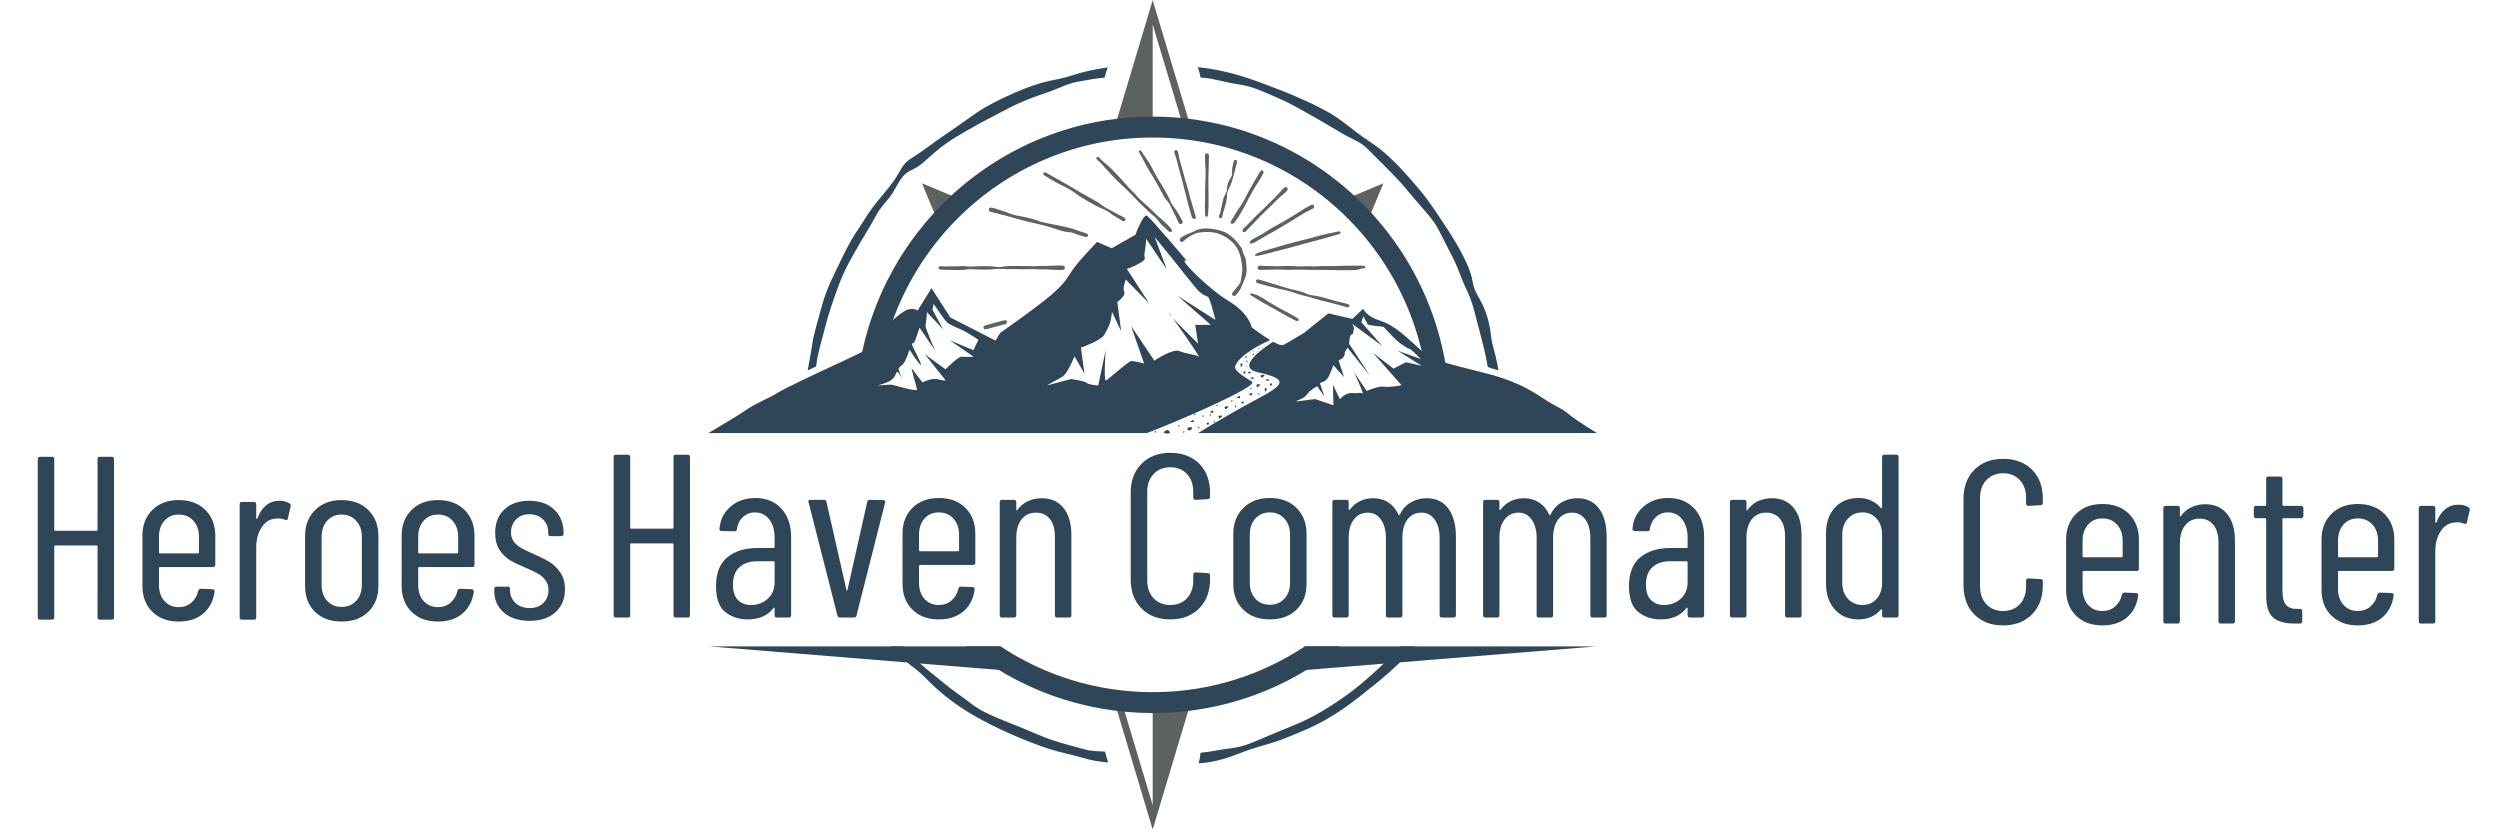 <svg xmlns="http://www.w3.org/2000/svg" xmlns:xlink="http://www.w3.org/1999/xlink" width="900" zoomAndPan="magnify" viewBox="0 0 675 225" height="300" preserveAspectRatio="xMidYMid meet" version="1.0"><defs><g/><clipPath id="54683ca315"><path d="M 191.27 174 L 271 174 L 271 181 L 191.27 181 Z M 191.27 174 " clip-rule="nonzero"/></clipPath><clipPath id="9492676122"><path d="M 191.27 58 L 431.27 58 L 431.27 118 L 191.27 118 Z M 191.27 58 " clip-rule="nonzero"/></clipPath><clipPath id="2bfb540716"><rect x="0" width="229" y="0" height="76"/></clipPath><clipPath id="31d2a5e480"><rect x="0" width="142" y="0" height="76"/></clipPath><clipPath id="350119b6cf"><rect x="0" width="134" y="0" height="76"/></clipPath></defs><path fill="#5b625f" d="M 319.078 32.828 L 311.23 6.602 L 311.23 32.828 Z M 311.23 34.309 L 321.484 34.309 L 311.23 0.043 L 300.973 34.309 Z M 311.23 34.309 " fill-opacity="1" fill-rule="evenodd"/><path fill="#5b625f" d="M 303.379 191.184 L 311.23 217.41 L 311.23 191.184 Z M 311.23 189.703 L 300.973 189.703 L 311.23 223.969 L 321.484 189.703 Z M 311.23 189.703 " fill-opacity="1" fill-rule="evenodd"/><path fill="#5b625f" d="M 365.969 57.066 L 369.074 60.184 L 373.52 49.488 L 362.867 53.949 Z M 365.969 57.066 " fill-opacity="1" fill-rule="evenodd"/><path fill="#5b625f" d="M 256.488 57.066 L 259.594 53.949 L 248.938 49.488 L 253.383 60.184 Z M 256.488 57.066 " fill-opacity="1" fill-rule="evenodd"/><path fill="#2f4659" d="M 220.152 99.047 C 219.449 99.363 218.789 99.695 218.07 99.984 C 218.523 97.562 218.953 95.344 219.312 92.895 C 219.75 89.93 220.727 87.039 221.484 84.125 C 222.48 80.305 223.438 77.699 225.168 74.156 C 226.68 71.059 228.219 67.691 229.918 64.715 C 231.102 62.676 232.527 60.723 233.781 58.691 C 236.059 54.992 238.859 52.254 241.355 48.789 C 242.887 46.66 243.512 44.449 245.676 42.988 C 246.953 42.129 248.082 41.473 249.348 40.531 C 253.613 37.359 258.004 34.504 262.301 31.398 C 263.484 30.543 264.613 29.781 265.879 29.047 C 270.418 26.461 278.121 22.91 283.172 21.879 C 285.41 21.422 287.035 21.129 289.234 20.426 C 292.297 19.445 294.492 18.945 297.645 18.426 C 298.129 18.348 298.613 18.273 299.098 18.199 C 298.754 19.145 298.484 19.977 298.234 20.953 C 295.922 21.148 293.395 21.648 291.094 22.051 C 288.043 22.59 285.609 24.016 282.688 24.98 C 278.293 26.438 274.855 27.816 270.773 30.031 C 268.582 31.223 266.402 32.258 264.203 33.496 C 259.82 35.957 256.352 37.766 252.457 41.078 C 251.297 42.066 250.164 43.156 249.027 44.109 C 247.68 45.234 246.824 45.492 245.438 46.266 C 242.895 47.684 242.039 50.887 240.27 53.168 C 238.758 55.117 237.789 55.918 236.531 58.211 C 235.668 59.777 234.945 61.074 234.004 62.598 C 233.449 63.492 232.914 64.395 232.387 65.305 C 230.145 69.191 228.277 72.262 226.652 76.516 C 225.004 80.848 223.641 84.844 222.523 89.344 C 221.805 92.23 220.754 95.457 220.43 98.387 C 220.379 98.852 220.488 98.812 220.152 99.047 M 244.484 174.848 C 246.73 177.48 247.91 178.863 250.629 181.027 C 253.367 183.203 255.867 185.379 258.734 187.402 C 260.203 188.441 261.512 189.461 262.945 190.523 C 266.191 192.879 272.125 194.973 275.965 196.539 C 278.754 197.676 281.137 198.82 284.031 199.801 C 286.871 200.762 289.922 201.516 292.828 202.324 C 294.898 202.898 296.293 202.789 298.355 202.938 C 298.617 203.953 298.875 204.879 299.203 205.879 C 296.418 205.582 295.031 205.402 292.352 204.617 C 289.305 203.727 286.402 203.215 283.336 202.219 C 276.621 200.043 269.031 196.688 262.91 193.172 C 258.652 190.727 254.074 187.324 250.645 183.805 C 248.836 181.934 247.871 181.094 245.797 179.559 C 243.742 178.031 242.152 176.441 240.465 174.523 C 240.988 174.523 244.004 174.512 244.27 174.656 Z M 370.969 181.609 C 373.383 179.426 375.797 177.105 378.016 174.727 C 378.328 174.391 378.34 174.523 378.785 174.523 C 379.855 174.523 380.926 174.523 381.996 174.523 C 378.82 178.129 375.969 180.949 372.234 183.973 C 365.418 189.496 360.113 193.852 351.891 197.293 C 348.707 198.625 346.223 199.754 342.855 200.746 C 340.324 201.488 338.273 202.012 335.773 202.984 C 331.652 204.598 328.105 205.855 323.629 206.09 C 323.879 205.234 324.051 204.371 324.098 203.48 C 324.117 203.078 325.133 203.141 325.555 203.09 C 327.379 202.859 329.098 202.445 330.965 202.223 C 335.477 201.684 336.637 201.121 340.742 199.395 C 343.211 198.355 345.551 197.336 348.055 196.352 C 353.121 194.363 356.922 192.23 361.422 189.188 C 364.578 187.051 366.922 185.227 369.777 182.68 C 370.176 182.324 370.574 181.969 370.969 181.609 Z M 390.488 66.102 C 388.531 62.34 388.062 60.773 385.152 57.438 C 383.422 55.453 381.793 53.617 380.137 51.555 C 378.273 49.242 375.727 46.715 373.625 44.57 C 372.297 43.211 370.961 41.992 369.641 40.59 C 367.395 38.219 365.492 37.816 362.77 36.25 C 359.629 34.438 356.617 32.578 353.434 30.812 C 350.465 29.164 348.102 27.766 344.949 26.422 C 341.156 24.809 338.484 23.375 334.328 22.762 C 330.863 22.273 327.98 21.215 324.457 20.961 C 323.973 20.926 324.168 20.895 323.992 20.121 C 323.832 19.426 323.656 18.805 323.426 18.125 C 329.645 18.777 335.383 20.371 341.195 22.621 C 343.812 23.625 346.238 24.488 348.836 25.605 C 352.242 27.066 355.719 28.609 358.934 30.465 C 361.641 32.023 364.031 34.008 366.496 35.895 C 368.898 37.73 371.254 39.043 373.605 41.051 C 377.172 44.094 380.359 47.766 383.379 51.348 C 386.207 54.707 388.98 59.109 391.426 62.832 C 393.402 65.871 396.66 71.539 397.387 75.004 C 398.117 78.473 398.051 78.066 399.707 81.125 C 401.383 84.227 402.215 87.25 402.582 90.738 C 402.832 93.129 403.777 95.527 404.219 97.988 C 404.34 98.652 404.453 99.316 404.578 99.98 C 404.184 99.867 401.73 99.281 401.664 98.922 C 401.355 97.234 401.117 95.875 400.707 94.191 C 399.859 90.703 398.887 87.152 397.969 83.676 C 397.258 80.988 396.672 79.691 395.535 77.266 C 394.402 74.848 393.715 72.461 392.488 69.996 C 391.84 68.688 391.168 67.395 390.488 66.102 Z M 390.488 66.102 " fill-opacity="1" fill-rule="nonzero"/><path fill="#2f4659" d="M 361.789 174.523 C 347.988 185.777 330.395 192.523 311.23 192.523 C 292.066 192.523 274.469 185.777 260.672 174.523 L 270.156 174.523 C 281.938 182.336 296.055 186.883 311.23 186.883 C 326.406 186.883 340.523 182.336 352.305 174.523 Z M 311.23 31.488 C 333.383 31.488 353.438 40.5 367.957 55.07 C 382.473 69.641 391.457 89.773 391.453 112.008 C 391.453 112.812 391.441 113.613 391.418 114.414 L 385.797 114.414 C 385.824 113.613 385.836 112.812 385.836 112.008 C 385.836 91.328 377.484 72.609 363.984 59.059 C 350.484 45.512 331.832 37.129 311.23 37.129 C 290.625 37.129 271.977 45.512 258.477 59.059 C 244.977 72.609 236.625 91.328 236.625 112.008 C 236.625 112.812 236.637 113.613 236.664 114.414 L 231.039 114.414 C 231.016 113.613 231.004 112.812 231.004 112.008 C 231.004 89.773 239.984 69.641 254.5 55.07 C 269.02 40.5 289.074 31.488 311.23 31.488 Z M 311.23 31.488 " fill-opacity="1" fill-rule="nonzero"/><path fill="#2f4659" d="M 388.645 112.008 L 388.645 114.414 L 390.121 114.414 L 390.121 112.008 L 416.254 112.008 L 408.266 114.414 L 414.797 114.414 L 422.785 112.008 L 388.645 101.711 Z M 388.645 112.008 " fill-opacity="1" fill-rule="evenodd"/><path fill="#2f4659" d="M 232.34 104.129 L 206.207 112.008 L 232.34 112.008 Z M 233.812 112.008 L 233.812 101.711 L 199.672 112.008 L 207.66 114.414 L 233.812 114.414 Z M 233.812 112.008 " fill-opacity="1" fill-rule="evenodd"/><path fill="#2f4659" d="M 352.305 174.523 L 430.957 174.523 L 352.305 180.914 Z M 352.305 174.523 " fill-opacity="1" fill-rule="evenodd"/><g clip-path="url(#54683ca315)"><path fill="#2f4659" d="M 270.156 174.523 L 191.5 174.523 L 270.156 180.914 Z M 270.156 174.523 " fill-opacity="1" fill-rule="evenodd"/></g><g clip-path="url(#9492676122)"><path fill="#2f4659" d="M 309.48 64.473 C 309.48 64.473 309.289 67.246 309.004 68.488 C 308.715 69.734 309.953 69.73 307.859 70.977 C 305.762 72.219 304.238 72.602 304.238 72.602 L 310.336 81.973 L 303.953 75.469 C 303.953 75.469 303.285 77.289 303.379 78.148 C 303.477 79.008 303.953 79.008 303.188 80.062 C 302.43 81.113 301.664 81.496 301.664 81.496 L 302.715 89.434 L 300.234 84.172 C 300.234 84.172 300.047 87.137 298.996 88.859 C 297.949 90.582 298.52 90.484 296.711 91.633 C 294.898 92.781 294.52 92.684 293.852 93.066 C 293.184 93.449 291.848 93.832 291.848 93.832 L 292.801 100.91 L 290.133 96.223 C 290.133 96.223 288.703 99.477 287.941 100.527 C 287.18 101.582 287.18 101.582 285.562 102.441 C 283.941 103.301 282.699 104.066 282.699 104.066 L 289.18 102.344 C 289.18 102.344 292.801 102.824 293.469 103.398 C 294.137 103.973 296.52 104.066 296.52 104.066 L 298.52 94.598 C 298.52 94.598 297.949 103.016 298.613 102.727 C 299.281 102.441 304.715 97.465 305.477 97.465 C 306.238 97.465 308.906 98.137 308.906 98.137 L 305.379 88 L 311.668 97.371 C 311.668 97.371 316.625 94.023 318.438 94.789 C 320.246 95.555 322.914 95.746 323.676 96.32 C 324.438 96.895 315.48 83.98 315.578 84.555 C 315.672 85.129 323.484 92.781 323.484 92.781 L 322.723 87.711 L 326.918 87.711 L 317.961 79.867 L 328.156 86.375 C 328.156 86.375 326.727 80.441 326.152 80.156 C 325.582 79.867 324.727 79.582 323.773 78.723 C 322.82 77.863 316.527 69.828 316.527 69.828 L 311.766 63.992 L 315.004 72.695 Z M 365.031 87.379 C 365.031 87.379 365.746 88.238 365.512 89.051 C 365.27 89.863 365.461 90.152 364.891 90.344 C 364.32 90.531 364.27 92.828 364.27 92.828 L 369.848 101.391 L 363.84 93.883 C 363.84 93.883 362.984 95.027 363.078 95.41 C 363.176 95.793 362.84 96.129 362.648 96.512 C 362.461 96.895 361.41 97.277 361.41 97.277 L 362.891 101.82 L 360.027 98.613 C 360.027 98.613 358.98 101.438 358.555 101.965 C 358.125 102.488 358.266 102.539 357.648 102.871 C 357.027 103.207 356.363 103.445 356.363 103.445 L 357.598 107.078 L 355.645 104.258 C 355.645 104.258 353.738 105.406 353.312 105.98 C 352.883 106.555 352.312 107.27 351.598 107.559 C 350.883 107.844 349.832 108.418 349.832 108.418 L 355.074 107.75 L 360.027 109.422 L 359.887 103.875 L 361.793 107.797 C 361.793 107.797 363.176 105.98 365.082 106.125 C 366.984 106.266 367.32 105.836 367.891 106.266 C 368.465 106.695 365.605 100.527 365.605 100.527 L 368.988 105.547 C 368.988 105.547 372.371 104.113 373.656 104.402 C 374.941 104.688 378.422 104.02 378.422 104.02 L 370.656 95.219 L 376.23 99.523 L 379.613 97.801 L 383.852 98.758 L 377.371 94.691 L 383.613 96.941 C 383.613 96.941 381.09 94.312 380.613 94.215 C 380.137 94.121 379.469 93.691 378.039 92.684 C 376.613 91.68 373.562 88.238 373.562 88.238 C 373.562 88.238 369.32 87.855 369.273 87.57 C 369.223 87.281 368.082 85.418 368.082 85.418 L 367.559 86.996 L 373.227 93.426 Z M 250.277 84.27 C 250.277 84.27 250.086 87.137 249.895 87.809 C 249.707 88.477 252.469 94.598 252.469 94.598 L 248.277 88.477 C 248.277 88.477 247.703 90.199 247.418 91.012 C 247.133 91.824 247.039 92.16 246.75 92.492 C 246.465 92.828 246.18 92.59 246.227 93.02 C 246.273 93.449 249.039 98.422 248.609 98.473 C 248.18 98.52 245.559 94.406 245.559 94.406 C 245.559 94.406 245.035 96.223 244.32 97.562 C 243.605 98.902 242.895 98.855 242.656 99.43 C 242.414 100 244.18 103.254 244.18 103.254 C 244.18 103.254 242.465 99.906 242.129 100.434 C 241.797 100.957 241.684 101.73 240.891 102.391 C 240.098 103.051 240.605 102.727 239.414 103.254 C 238.223 103.777 236.84 104.113 236.84 104.113 C 236.84 104.113 240.461 103.73 241.031 103.922 C 241.605 104.113 243.797 104.641 244.656 104.879 C 245.512 105.117 247.609 105.5 247.609 105.215 C 247.609 104.926 245.895 99.047 246.133 99.426 C 246.371 99.809 249.086 103.254 249.086 103.254 C 249.086 103.254 251.086 102.152 252.707 102.344 C 254.328 102.535 255.613 103.062 255.184 102.535 C 254.754 102.008 249.707 95.648 249.707 95.648 L 255.281 99.715 C 255.281 99.715 258.758 96.223 259.57 96.32 C 260.379 96.414 262.902 96.32 262.902 96.32 L 256.426 91.871 L 262.809 94.551 L 264.191 91.73 C 264.191 91.73 260.762 89.531 260 89.191 C 259.234 88.859 256.473 87.711 255.758 87.09 C 255.043 86.465 252.09 82.066 252.09 82.066 L 251.754 83.598 L 254.66 88.953 Z M 342.945 91.82 C 340.562 90.391 337.957 88.371 337.957 88.371 C 337.957 88.371 337.289 84.613 331.844 81.355 C 326.402 78.098 317.227 69.078 320.473 70.441 C 320.473 70.441 310.781 59 309.734 58.27 C 308.691 57.539 306.566 63.383 306.566 63.383 L 300.16 67.031 L 296.199 65.328 C 296.199 65.328 291.984 69.711 290.129 72.145 C 288.277 74.578 288.078 76.039 283.77 79.691 C 279.465 83.344 270.062 89.867 270.062 89.867 L 268.793 91.969 L 256.582 85.707 L 251.516 77.812 L 247.762 83.828 C 247.762 83.828 246.906 83.098 245.125 83.586 C 243.344 84.07 240.023 87.48 238.523 88.695 C 237.023 89.914 235.715 93.523 233.867 94.496 C 232.02 95.469 220.406 100.852 220.406 100.852 C 220.406 100.852 211.535 105.004 209.656 106.223 C 207.777 107.438 203.957 108.898 201.215 110.848 C 199.711 111.914 195.117 114.664 191.27 116.93 L 309.672 116.93 C 317.984 113.762 340.016 104.289 338.039 103.051 C 336.184 101.887 333.676 100.426 333.488 99.27 C 333.312 98.188 335.582 95.117 342.945 91.82 Z M 321.242 113.918 C 321.48 113.75 321.719 113.609 321.887 113.512 C 322.055 113.418 322.266 113.367 322.266 113.367 L 322.293 113.988 Z M 331.02 109.703 C 331.02 109.703 330.574 109.738 330.672 110.105 C 330.766 110.473 331.008 110.523 331.008 110.523 C 331.008 110.523 331.262 110.184 331.391 110.137 C 331.516 110.09 331.723 109.738 331.723 109.738 Z M 326.34 114.012 C 326.027 114.133 325.789 114.18 325.789 114.348 C 325.789 114.516 326.078 114.707 326.078 114.707 L 326.363 114.586 Z M 314.215 116.715 C 314.215 116.715 314.762 116.211 314.953 116.141 C 315.141 116.07 315.5 116.164 315.617 116.332 C 315.738 116.5 315.809 116.477 315.832 116.621 C 315.859 116.762 315.953 116.836 315.738 116.953 C 315.523 117.074 314.547 117.195 314.215 116.715 Z M 320.906 115.375 C 320.551 115.699 320.527 116.02 320.527 115.953 C 320.527 115.953 321.027 116.332 321.266 116.211 C 321.504 116.094 321.457 116.238 321.625 116 C 321.789 115.758 321.883 115.617 321.836 115.449 C 321.789 115.281 320.906 115.375 320.906 115.375 Z M 327.031 110.977 C 327.031 110.977 326.852 111.086 326.84 111.191 C 326.828 111.301 326.84 111.43 326.969 111.43 C 327.102 111.43 327.031 111.457 327.207 111.43 C 327.387 111.406 327.531 111.441 327.555 111.348 C 327.578 111.25 327.59 110.953 327.59 110.953 C 327.59 110.953 327.246 110.691 327.031 110.977 Z M 329.348 112.207 C 329.348 112.207 328.898 112.238 328.996 112.605 C 329.09 112.977 329.332 113.023 329.332 113.023 C 329.332 113.023 329.586 112.688 329.715 112.637 C 329.844 112.59 330.051 112.238 330.051 112.238 Z M 333.777 107.441 C 334.016 107.273 334.254 107.129 334.418 107.035 C 334.586 106.938 334.801 106.891 334.801 106.891 L 334.824 107.512 Z M 335.75 108.324 C 335.441 108.441 335.203 108.492 335.203 108.66 C 335.203 108.824 335.488 109.016 335.488 109.016 L 335.773 108.898 Z M 339.609 103.742 C 339.609 103.742 339.16 103.773 339.258 104.145 C 339.355 104.512 339.594 104.559 339.594 104.559 C 339.594 104.559 339.852 104.223 339.977 104.176 C 340.105 104.129 340.312 103.773 340.312 103.773 Z M 337.52 106.258 C 337.52 106.258 337.34 106.367 337.328 106.473 C 337.316 106.578 337.328 106.711 337.461 106.711 C 337.59 106.711 337.52 106.734 337.699 106.711 C 337.879 106.688 338.02 106.723 338.043 106.629 C 338.066 106.531 338.078 106.234 338.078 106.234 C 338.078 106.234 337.734 105.973 337.52 106.258 Z M 343.398 103.445 C 343.086 103.566 342.848 103.613 342.848 103.781 C 342.848 103.949 343.133 104.141 343.133 104.141 L 343.418 104.02 Z M 340.773 101.207 C 340.773 101.207 340.324 101.238 340.422 101.609 C 340.52 101.977 340.758 102.027 340.758 102.027 C 340.758 102.027 341.012 101.688 341.141 101.641 C 341.27 101.594 341.477 101.238 341.477 101.238 Z M 341.57 105.887 C 341.523 105.602 341.5 105.324 341.488 105.129 C 341.473 104.938 341.527 104.723 341.527 104.723 L 342.094 104.973 Z M 337.68 102.133 C 337.68 102.133 337.953 101.879 338.047 101.844 C 338.145 101.809 338.324 101.855 338.383 101.941 C 338.441 102.023 338.48 102.012 338.492 102.086 C 338.504 102.156 338.551 102.191 338.441 102.254 C 338.336 102.312 337.848 102.371 337.68 102.133 Z M 341.754 102.621 C 341.754 102.621 342.027 102.371 342.121 102.332 C 342.219 102.297 342.398 102.348 342.457 102.43 C 342.516 102.512 342.555 102.5 342.566 102.574 C 342.574 102.645 342.625 102.684 342.516 102.742 C 342.41 102.801 341.922 102.863 341.754 102.621 Z M 335.043 99.234 C 334.996 98.949 334.973 98.672 334.961 98.477 C 334.945 98.285 334.996 98.07 334.996 98.07 L 335.562 98.32 Z M 336.215 100.219 C 335.902 100.34 335.664 100.387 335.664 100.555 C 335.664 100.719 335.949 100.91 335.949 100.91 L 336.238 100.793 Z M 336.879 100.637 C 336.879 100.637 337.152 100.383 337.25 100.348 C 337.344 100.312 337.523 100.359 337.582 100.445 C 337.645 100.527 337.68 100.516 337.691 100.59 C 337.699 100.66 337.75 100.695 337.645 100.754 C 337.535 100.816 337.047 100.875 336.879 100.637 Z M 336.117 96.398 C 336.117 96.398 336.328 96.203 336.402 96.172 C 336.477 96.148 336.613 96.184 336.66 96.25 C 336.707 96.312 336.734 96.305 336.742 96.359 C 336.754 96.414 336.789 96.441 336.707 96.488 C 336.625 96.535 336.246 96.582 336.117 96.398 Z M 336.828 97.336 C 336.629 97.414 336.477 97.445 336.477 97.551 C 336.477 97.66 336.66 97.785 336.66 97.785 L 336.844 97.707 Z M 338.578 95.461 C 338.383 95.539 338.227 95.57 338.227 95.676 C 338.227 95.785 338.41 95.906 338.41 95.906 L 338.598 95.832 Z M 340.035 93.848 C 339.891 93.902 339.781 93.926 339.781 94 C 339.781 94.078 339.914 94.164 339.914 94.164 L 340.047 94.109 Z M 341.562 93.023 C 341.449 93.066 341.367 93.082 341.367 93.141 C 341.367 93.199 341.465 93.27 341.465 93.27 L 341.57 93.227 Z M 339.605 94.832 C 339.496 94.871 339.41 94.891 339.41 94.949 C 339.41 95.012 339.516 95.078 339.516 95.078 L 339.617 95.035 Z M 338.488 94.699 C 338.375 94.742 338.293 94.758 338.293 94.82 C 338.293 94.879 338.395 94.945 338.395 94.945 L 338.496 94.902 Z M 336.711 98.871 C 336.602 98.914 336.516 98.934 336.516 98.992 C 336.516 99.051 336.617 99.117 336.617 99.117 L 336.723 99.074 Z M 334.398 99.574 C 334.289 99.617 334.203 99.633 334.203 99.695 C 334.203 99.754 334.305 99.82 334.305 99.82 L 334.406 99.781 Z M 340.895 93.645 C 340.785 93.688 340.699 93.703 340.699 93.762 C 340.699 93.824 340.801 93.891 340.801 93.891 L 340.902 93.848 Z M 342.488 92.316 C 342.379 92.359 342.297 92.375 342.297 92.438 C 342.297 92.496 342.398 92.566 342.398 92.566 L 342.5 92.52 Z M 324.949 112.105 C 324.75 112.184 324.598 112.215 324.598 112.324 C 324.598 112.43 324.781 112.555 324.781 112.555 L 324.965 112.477 Z M 323.805 115.215 C 323.605 115.293 323.453 115.324 323.453 115.434 C 323.453 115.539 323.637 115.664 323.637 115.664 L 323.82 115.586 Z M 318.422 114.785 C 318.223 114.863 318.07 114.895 318.07 115 C 318.07 115.109 318.254 115.23 318.254 115.23 L 318.438 115.156 Z M 332.727 108.027 C 332.527 108.105 332.371 108.137 332.371 108.242 C 332.371 108.352 332.555 108.477 332.555 108.477 L 332.742 108.398 Z M 333.727 109.512 C 333.527 109.586 333.371 109.621 333.371 109.727 C 333.371 109.836 333.555 109.957 333.555 109.957 L 333.742 109.879 Z M 328.77 109.199 C 328.57 109.277 328.418 109.309 328.418 109.418 C 328.418 109.523 328.602 109.648 328.602 109.648 L 328.785 109.57 Z M 340.027 106.129 C 339.828 106.207 339.676 106.238 339.676 106.348 C 339.676 106.453 339.859 106.578 339.859 106.578 L 340.043 106.5 Z M 337.895 104.68 C 337.695 104.758 337.543 104.789 337.543 104.895 C 337.543 105.004 337.727 105.129 337.727 105.129 L 337.91 105.051 Z M 328.078 113.672 C 327.879 113.75 327.727 113.781 327.727 113.887 C 327.727 113.996 327.91 114.117 327.91 114.117 L 328.094 114.043 Z M 326.887 111.832 C 326.688 111.906 326.535 111.938 326.535 112.047 C 326.535 112.152 326.719 112.277 326.719 112.277 L 326.902 112.199 Z M 322.742 111.664 C 322.543 111.742 322.391 111.77 322.391 111.879 C 322.391 111.984 322.574 112.109 322.574 112.109 L 322.758 112.035 Z M 312.094 116.371 C 311.895 116.449 311.742 116.48 311.742 116.59 C 311.742 116.699 311.926 116.82 311.926 116.82 L 312.109 116.742 Z M 319.742 116.398 C 319.543 116.477 319.387 116.504 319.387 116.613 C 319.387 116.723 319.57 116.844 319.57 116.844 L 319.758 116.766 Z M 431.188 116.93 C 431.188 116.93 426.039 113.836 423.566 111.832 C 421.09 109.828 421.137 110.348 417.879 108.34 C 414.617 106.336 411.086 103.387 401.602 100.891 C 392.113 98.391 387.07 97.676 383.594 94.527 C 380.117 91.375 376.672 87.867 372.719 86.617 C 368.77 85.363 368.062 83.359 368.062 83.359 L 365.137 86.113 L 358.672 84.613 L 352.074 89.875 C 352.074 89.875 348.004 92.379 346.531 93.129 C 346.047 93.375 344.965 92.953 343.723 92.27 C 339.527 95.016 334.215 99.277 339.516 100.48 C 347.52 102.301 347.426 103.543 339.422 107.75 C 334.441 110.367 328.223 114.031 323.469 116.93 Z M 431.188 116.93 " fill-opacity="1" fill-rule="evenodd"/></g><path fill="#5b625f" d="M 325.66 58.527 C 325.293 58.391 325.375 57.934 325.363 57.594 C 325.32 56.512 325.273 55.699 325.352 54.609 C 325.438 53.43 325.344 52.273 325.383 51.078 C 325.426 49.945 325.488 48.871 325.504 47.73 C 325.512 46.719 325.551 45.992 325.453 44.973 C 325.398 44.379 325.371 43.848 325.367 43.254 C 325.367 43.004 325.32 41.961 325.363 41.812 C 325.523 41.242 326.457 41.215 326.422 42.102 C 326.387 43.246 326.383 44.375 326.336 45.527 C 326.281 46.848 326.258 48.277 326.262 49.598 C 326.27 50.758 326.316 51.883 326.305 53.051 C 326.289 54.227 326.348 55.266 326.266 56.465 C 326.23 57 326.191 57.539 326.156 58.074 C 326.141 58.355 325.953 58.566 325.66 58.527 M 321.758 58.52 C 321.203 56.602 320.664 54.691 320.211 52.742 C 319.934 51.582 319.602 50.508 319.352 49.324 C 319.129 48.25 318.742 47.203 318.469 46.121 C 318.207 45.066 317.914 44.016 317.641 42.961 C 317.496 42.406 317.359 42.047 317.156 41.516 C 317.023 41.16 316.922 40.656 317.426 40.543 C 318.117 40.383 318.156 41.457 318.23 41.914 C 318.402 42.992 318.781 44.098 319.074 45.156 C 319.309 46.016 319.539 46.852 319.766 47.715 C 320.062 48.852 320.449 49.926 320.738 51.09 C 321.082 52.488 321.492 53.863 321.887 55.25 C 322.176 56.281 322.492 57.301 322.797 58.328 C 323.176 59.605 321.984 59.141 321.789 58.629 Z M 308.66 43.121 C 308.32 42.41 307.969 41.875 307.59 41.203 C 307.297 40.695 307.816 40.238 308.27 40.973 C 309.016 42.164 309.824 43.176 310.539 44.422 C 311.262 45.691 311.871 46.977 312.629 48.242 C 313.348 49.449 314.098 50.57 314.746 51.824 C 315.141 52.59 315.543 53.148 315.875 53.969 C 316.324 55.09 316.391 55.148 317.129 56.129 C 317.875 57.121 318.543 58.301 319.137 59.402 C 319.332 59.766 319.465 60.273 318.965 60.465 C 318.324 60.715 318.039 59.777 317.848 59.32 C 317.531 58.566 317.254 58.031 316.867 57.312 C 316.477 56.586 316.16 55.777 315.773 55.086 C 315.348 54.336 314.664 53.789 314.199 52.938 C 313.742 52.094 313.367 51.297 312.867 50.453 C 312.648 50.082 312.426 49.707 312.211 49.328 C 311.637 48.316 311.105 47.379 310.477 46.395 C 309.801 45.332 309.207 44.258 308.66 43.121 Z M 315.512 62.441 C 314.574 61.594 313.363 60.504 312.625 59.5 C 311.855 58.453 311.734 58.531 310.805 57.734 C 310.594 57.555 310.414 57.375 310.219 57.176 C 309.18 56.121 308.078 55.254 307.062 54.148 C 306.172 53.18 305.203 52.184 304.262 51.266 C 303.234 50.258 302.121 49.277 301.117 48.262 C 300.234 47.367 299.387 46.398 298.52 45.48 C 297.816 44.742 297.27 44.027 296.496 43.355 C 296.254 43.145 295.836 42.863 296.082 42.492 C 296.312 42.145 296.695 42.43 296.883 42.652 C 297.547 43.434 297.832 43.617 298.609 44.25 C 299.5 44.977 300.48 45.992 301.285 46.824 C 302.301 47.879 303.23 48.84 304.168 49.977 C 304.703 50.617 305.055 51.004 305.672 51.57 C 306.293 52.137 306.633 52.555 307.172 53.172 C 308.027 54.152 309.137 54.961 310.082 55.879 C 311.516 57.262 312.863 58.59 314.379 59.895 C 314.773 60.234 315.129 60.559 315.488 60.941 C 315.754 61.227 316.008 61.52 316.262 61.82 C 316.758 62.43 316.117 62.996 315.512 62.441 Z M 281.781 46.672 C 282.141 46.344 282.527 46.672 282.863 46.859 C 284.77 47.918 286.629 49.023 288.539 50.078 C 289.652 50.691 290.66 51.34 291.742 51.988 C 292.73 52.582 293.816 53.133 294.828 53.703 C 295.844 54.273 296.535 54.633 297.461 55.375 C 298.262 56.012 299.293 56.453 300.191 56.98 C 301.266 57.613 302.324 58.086 303.395 58.68 C 303.48 58.727 303.602 58.789 303.676 58.848 C 304.098 59.281 303.711 60.098 302.945 59.57 C 302.348 59.16 302.023 58.945 301.375 58.609 C 300.547 58.172 300.262 57.941 299.539 57.375 C 298.785 56.785 297.867 56.488 297 56.082 C 296.531 55.863 296.078 55.652 295.621 55.402 C 294.332 54.695 293.023 53.926 291.77 53.152 L 291.68 53.098 C 290.645 52.453 289.789 51.68 288.715 51.105 C 287.949 50.695 287.363 50.32 286.551 49.961 C 285.496 49.492 284.773 49.055 283.801 48.465 C 283.52 48.297 283.246 48.129 282.969 47.957 C 282.742 47.816 281.887 47.359 281.773 47.203 C 281.645 47.02 281.656 46.848 281.781 46.672 Z M 292.98 63.938 C 292.121 63.738 290.941 63.395 290.141 63.043 C 288.914 62.504 288.641 62.809 287.543 62.551 C 286.125 62.215 284.746 61.73 283.355 61.293 C 282.523 61.031 281.59 60.832 280.734 60.594 C 279.691 60.305 278.555 60.109 277.488 59.848 C 275.879 59.457 274.34 59.004 272.75 58.547 C 271.023 58.051 269.254 57.684 267.523 57.195 C 267.203 57.105 266.926 56.988 266.965 56.57 C 267.004 56.117 267.434 55.98 267.832 56.066 C 268.867 56.301 269.949 56.754 271 57.059 C 272.25 57.422 273.359 57.984 274.621 58.227 C 275.492 58.395 276.297 58.504 277.172 58.715 C 278.293 58.988 279.348 59.246 280.422 59.672 C 281.109 59.941 281.91 60.043 282.641 60.234 C 283.648 60.496 284.676 60.633 285.707 60.852 C 286.82 61.09 288.027 61.344 289.129 61.625 C 289.965 61.844 290.832 62.234 291.691 62.496 C 292.156 62.637 293.148 62.91 293.551 63.141 L 293.586 63.16 L 293.648 63.211 C 294.023 63.602 293.594 64.066 293.086 63.961 Z M 259.16 72.902 C 258.027 72.875 256.953 72.918 255.812 72.859 C 255.242 72.828 254.723 72.809 254.152 72.809 C 253.059 72.797 253.266 71.766 254.004 71.879 C 255.16 72.059 256.207 71.848 257.375 71.906 C 258.223 71.949 258.742 71.895 259.57 71.84 C 260.484 71.781 261.34 72.023 262.305 71.969 C 263.027 71.93 263.652 71.887 264.387 71.883 C 265.816 71.867 267.254 71.809 268.672 72.016 C 269.918 72.199 270 72.098 271.23 71.945 C 272.508 71.789 274.105 71.812 275.41 71.816 C 276.398 71.816 277.32 71.836 278.309 71.867 C 279.398 71.906 280.434 71.773 281.543 71.801 C 282.414 71.824 283.043 71.797 283.914 71.746 C 284.391 71.715 286.641 71.645 286.996 71.727 C 287.672 71.879 287.742 72.754 286.973 72.867 C 286.617 72.918 285.438 72.875 285.008 72.867 C 283.875 72.852 282.867 72.707 281.719 72.738 C 280.914 72.758 280.309 72.73 279.512 72.68 C 278.391 72.609 277.297 72.738 276.152 72.699 C 274.684 72.648 273.262 72.648 271.797 72.664 C 270.805 72.676 270 72.52 268.988 72.625 C 267.996 72.727 267.215 72.797 266.203 72.793 C 264.953 72.789 263.723 72.773 262.473 72.695 C 261.434 72.629 260.945 72.82 259.973 72.895 C 259.691 72.914 259.441 72.91 259.16 72.902 Z M 271.902 86.914 C 271.895 87.52 271.289 87.551 270.832 87.668 C 269.5 88.016 268.176 88.391 266.84 88.738 C 266.445 88.844 265.66 89.141 265.539 88.504 C 265.426 87.902 266.234 87.793 266.66 87.676 C 267.199 87.527 271.168 86.434 271.379 86.441 C 271.672 86.453 271.848 86.633 271.902 86.914 Z M 329.367 58.887 C 328.891 58.574 329.266 58.02 329.406 57.617 C 329.688 56.812 329.766 55.852 329.977 54.996 C 330.25 53.867 330.297 53.477 330.855 52.414 C 331.305 51.555 331.18 51.676 331.312 50.652 C 331.508 49.18 331.766 48.961 332.445 47.754 C 332.77 47.172 332.656 46.699 332.656 46.047 L 332.656 45.953 C 332.656 45.328 332.926 44.336 333.082 43.684 C 333.148 43.402 333.238 43.125 333.621 43.172 C 334.082 43.227 334.031 43.719 333.941 44.047 C 333.625 45.156 333.387 46.207 333.105 47.316 C 332.766 48.625 332.418 49.707 331.812 50.922 C 331.133 52.281 331.406 51.828 331.273 53.348 C 331.191 54.273 330.82 55.68 330.52 56.566 C 330.289 57.242 330.145 57.633 330.039 58.348 C 329.961 58.766 329.832 59.016 329.367 58.887 Z M 341.008 46.922 C 340.637 47.648 340.371 48.152 339.926 48.844 C 339.285 49.844 338.691 50.719 338.129 51.773 C 337.574 52.809 337.016 53.77 336.48 54.828 C 335.645 56.488 334.504 58.527 333.383 60.008 C 333.168 60.297 332.941 60.457 332.551 60.406 C 331.809 60.316 332.625 59.277 332.793 59.012 C 333.199 58.359 333.559 57.715 333.949 57.059 C 334.242 56.574 334.598 56.125 334.926 55.664 C 335.312 55.113 335.703 54.359 336.059 53.766 C 336.531 52.98 336.871 52.117 337.344 51.297 C 338.246 49.73 339.133 48.094 340.078 46.562 C 340.262 46.262 340.461 45.828 340.902 46.047 C 341.289 46.234 341.156 46.633 341.008 46.922 Z M 347.41 51.602 C 346.594 52.449 345.633 53.113 344.777 53.973 C 343.707 55.047 342.695 56.07 341.586 57.105 C 340.789 57.855 340.137 58.508 339.398 59.32 C 338.465 60.336 337.48 61.215 336.57 62.27 C 336.312 62.562 335.93 62.949 335.578 62.52 C 335.137 61.98 336.203 61.273 336.57 60.922 C 337.383 60.141 338.121 59.289 338.93 58.5 C 339.008 58.422 339.086 58.348 339.164 58.273 C 340.488 57.012 341.777 55.777 343.066 54.48 C 343.812 53.734 344.504 53.113 345.207 52.309 C 345.5 51.973 346.676 50.594 346.98 50.512 C 347.453 50.383 348.004 50.957 347.48 51.527 Z M 354.469 56.32 C 353.496 56.863 352.543 57.223 351.605 57.828 C 350.355 58.633 349.18 59.375 347.895 60.129 C 346.742 60.801 345.637 61.5 344.469 62.164 C 343.297 62.828 342.113 63.492 340.945 64.164 C 340.391 64.48 338.59 65.625 338.102 65.711 C 336.883 65.922 337.469 65.07 338.039 64.699 C 338.695 64.277 339.637 63.852 340.344 63.461 C 341.223 62.98 342.027 62.363 342.914 61.852 C 343.445 61.547 343.977 61.242 344.508 60.934 C 345.461 60.379 346.41 59.945 347.359 59.355 C 348.598 58.586 349.805 57.875 351.031 57.07 C 351.992 56.438 352.902 55.949 353.902 55.391 C 354.789 54.891 355.109 55.93 354.559 56.27 Z M 361.957 62.82 C 361.902 63.227 361.305 63.289 360.969 63.379 C 359.527 63.762 358.109 64.23 356.66 64.613 C 354.715 65.129 352.805 65.598 350.871 66.16 C 348.191 66.938 345.473 67.562 342.781 68.301 C 342.207 68.457 339.551 69.168 339.074 69.09 C 338.578 69.012 339.004 68.574 339.27 68.434 C 339.977 68.062 341.012 67.828 341.793 67.59 C 342.793 67.281 343.793 67.031 344.805 66.715 C 346.328 66.238 347.969 65.812 349.516 65.395 C 349.688 65.348 349.863 65.301 350.035 65.254 C 350.973 65.004 351.914 64.793 352.859 64.535 C 354.016 64.223 355.133 63.961 356.289 63.621 C 357.84 63.168 359.398 62.961 360.961 62.562 C 361.242 62.492 361.75 62.332 361.93 62.707 Z M 359.586 72.902 C 358.605 72.863 357.57 72.867 356.582 72.859 C 355.523 72.852 354.531 72.898 353.457 72.855 C 352.219 72.809 351.152 72.797 349.914 72.828 C 348.453 72.863 347.121 72.855 345.656 72.785 C 344.656 72.738 343.629 72.816 342.613 72.809 C 341.855 72.805 341.133 72.855 340.383 72.879 C 339.973 72.891 339.551 72.82 339.559 72.301 C 339.562 71.598 340.477 71.742 340.934 71.77 C 341.602 71.809 342.117 71.852 342.797 71.84 C 343.504 71.828 344.109 71.883 344.801 71.902 C 345.652 71.926 346.508 71.801 347.379 71.789 C 348.449 71.777 349.363 71.844 350.422 71.922 C 351.543 72 352.539 71.809 353.68 71.887 C 354.449 71.941 354.773 71.973 355.559 71.902 C 357.039 71.766 358.496 71.906 360.004 71.84 C 362.148 71.75 364.395 71.711 366.539 71.727 C 366.832 71.727 368.266 71.719 368.457 71.832 C 368.703 71.98 368.738 72.41 368.25 72.422 C 367.559 72.438 366.898 72.844 366.121 72.898 C 365.23 72.965 364.215 72.945 363.309 72.957 C 362.109 72.969 360.789 72.941 359.586 72.902 Z M 363.559 82.922 C 362.844 82.723 362.129 82.523 361.41 82.32 C 360.254 82 359.195 81.727 358.027 81.465 C 356.09 81.023 354.254 80.336 352.316 79.887 C 351.07 79.598 350.074 79.293 348.875 78.855 C 347.73 78.441 346.578 78.301 345.395 77.988 C 344.477 77.75 343.598 77.52 342.68 77.293 C 342.332 77.211 339.527 76.477 339.363 76.363 C 338.961 76.078 339.035 75.219 339.98 75.48 C 340.52 75.633 341.094 75.836 341.645 76 C 343.672 76.59 345.648 77.223 347.664 77.844 C 348.984 78.246 350.418 78.418 351.68 78.852 C 352.844 79.246 352.988 79.582 354.32 79.738 C 355.199 79.844 355.77 79.949 356.625 80.156 C 357.555 80.383 358.477 80.645 359.395 80.926 C 360.516 81.27 361.77 81.566 362.918 81.844 C 363.258 81.926 364.023 82.031 364.242 82.293 C 364.527 82.629 364.207 83.094 363.676 82.953 Z M 350.594 86.535 C 350.203 86.879 349.727 86.512 349.332 86.316 C 347.367 85.336 345.516 84.199 343.582 83.152 C 342.363 82.492 341.098 81.758 339.895 81.059 C 339.562 80.867 337.617 79.695 337.535 79.539 C 337.402 79.289 337.766 79.195 338.008 79.25 C 338.672 79.406 339.195 79.559 339.797 79.875 C 340.562 80.273 341.051 80.504 341.77 81.012 C 342.355 81.43 342.695 81.633 343.32 81.969 C 344.137 82.41 344.82 82.906 345.664 83.332 C 346.422 83.715 350.047 85.598 350.543 86.078 C 350.668 86.223 350.711 86.371 350.594 86.535 Z M 318.637 65.066 C 318.246 64.414 319.09 63.973 319.574 63.699 C 320.328 63.277 321.355 62.941 322.176 62.559 C 323.363 62.008 323.906 61.719 325.266 61.68 C 327 61.625 329.922 62.129 331.398 63.055 C 332.453 63.719 333.414 64.566 334.152 65.574 C 334.422 65.938 334.629 66.172 334.91 66.508 C 335.492 67.207 335.348 67.598 335.707 68.379 C 336.176 69.41 336.301 69.598 336.434 70.746 C 336.645 72.578 336.734 73.891 335.957 75.629 C 335.711 76.184 335.5 76.645 335.277 77.207 C 334.891 78.172 334.539 78.719 333.863 79.508 C 333.551 79.867 333.117 80.168 332.746 79.668 C 332.441 79.16 333.012 78.73 333.332 78.367 C 333.637 78.02 333.957 77.574 334.266 77.199 C 335.152 76.125 335.016 75.883 335.227 74.562 C 335.391 73.508 335.484 72.84 335.375 71.766 C 335.156 69.781 334.578 67.355 333.191 65.852 C 331.566 64.094 329.242 62.805 326.832 62.664 C 325.758 62.602 323.77 62.641 322.793 63.027 C 321.75 63.441 320.723 64.105 319.867 64.828 C 319.555 65.094 319.18 65.547 318.742 65.184 Z M 318.637 65.066 " fill-opacity="1" fill-rule="nonzero"/><g transform="matrix(1, 0, 0, 1, 301, 104)"><g clip-path="url(#2bfb540716)"><g fill="#2f4659" fill-opacity="1"><g transform="translate(0.834, 62.738)"><g><path d="M 14.141 0.5 C 10.91 0.5 8.32 -0.484 6.375 -2.453 C 4.426 -4.422 3.453 -7.055 3.453 -10.359 L 3.453 -33.672 C 3.453 -36.93 4.426 -39.547 6.375 -41.516 C 8.32 -43.484 10.91 -44.469 14.141 -44.469 C 17.398 -44.469 20.004 -43.492 21.953 -41.547 C 23.898 -39.598 24.875 -36.973 24.875 -33.672 L 24.875 -32.594 C 24.875 -32.176 24.664 -31.969 24.25 -31.969 L 20.984 -31.781 C 20.555 -31.781 20.344 -31.988 20.344 -32.406 L 20.344 -33.984 C 20.344 -35.953 19.773 -37.539 18.641 -38.75 C 17.516 -39.969 16.016 -40.578 14.141 -40.578 C 12.297 -40.578 10.797 -39.969 9.641 -38.75 C 8.492 -37.539 7.922 -35.953 7.922 -33.984 L 7.922 -9.984 C 7.922 -8.016 8.492 -6.422 9.641 -5.203 C 10.797 -3.992 12.297 -3.391 14.141 -3.391 C 16.016 -3.391 17.516 -3.992 18.641 -5.203 C 19.773 -6.422 20.344 -8.016 20.344 -9.984 L 20.344 -11.562 C 20.344 -11.977 20.555 -12.188 20.984 -12.188 L 24.25 -12 C 24.664 -12 24.875 -11.789 24.875 -11.375 L 24.875 -10.359 C 24.875 -7.055 23.891 -4.422 21.922 -2.453 C 19.953 -0.484 17.359 0.5 14.141 0.5 Z M 14.141 0.5 "/></g></g></g><g fill="#2f4659" fill-opacity="1"><g transform="translate(28.846, 62.738)"><g><path d="M 13 0.5 C 9.988 0.5 7.594 -0.379 5.812 -2.141 C 4.031 -3.898 3.141 -6.223 3.141 -9.109 L 3.141 -22.609 C 3.141 -25.461 4.039 -27.785 5.844 -29.578 C 7.645 -31.379 10.031 -32.281 13 -32.281 C 16.02 -32.281 18.426 -31.379 20.219 -29.578 C 22.02 -27.785 22.922 -25.461 22.922 -22.609 L 22.922 -9.109 C 22.922 -6.223 22.02 -3.898 20.219 -2.141 C 18.426 -0.379 16.02 0.5 13 0.5 Z M 13 -3.453 C 14.594 -3.453 15.898 -3.992 16.922 -5.078 C 17.953 -6.172 18.469 -7.617 18.469 -9.422 L 18.469 -22.359 C 18.469 -24.16 17.953 -25.613 16.922 -26.719 C 15.898 -27.832 14.594 -28.391 13 -28.391 C 11.406 -28.391 10.102 -27.832 9.094 -26.719 C 8.094 -25.613 7.594 -24.16 7.594 -22.359 L 7.594 -9.422 C 7.594 -7.617 8.094 -6.172 9.094 -5.078 C 10.102 -3.992 11.406 -3.453 13 -3.453 Z M 13 -3.453 "/></g></g></g><g fill="#2f4659" fill-opacity="1"><g transform="translate(54.912, 62.738)"><g><path d="M 29.266 -32.219 C 31.785 -32.219 33.734 -31.297 35.109 -29.453 C 36.492 -27.617 37.188 -25.066 37.188 -21.797 L 37.188 -0.625 C 37.188 -0.207 36.977 0 36.562 0 L 33.422 0 C 32.992 0 32.781 -0.207 32.781 -0.625 L 32.781 -21.422 C 32.781 -23.555 32.332 -25.238 31.438 -26.469 C 30.539 -27.707 29.359 -28.328 27.891 -28.328 C 26.297 -28.328 25.035 -27.719 24.109 -26.5 C 23.191 -25.289 22.734 -23.641 22.734 -21.547 L 22.734 -0.625 C 22.734 -0.207 22.523 0 22.109 0 L 18.906 0 C 18.488 0 18.281 -0.207 18.281 -0.625 L 18.281 -21.422 C 18.281 -23.555 17.828 -25.238 16.922 -26.469 C 16.023 -27.707 14.863 -28.328 13.438 -28.328 C 11.852 -28.328 10.586 -27.719 9.641 -26.5 C 8.703 -25.289 8.234 -23.641 8.234 -21.547 L 8.234 -0.625 C 8.234 -0.207 8.02 0 7.594 0 L 4.453 0 C 4.035 0 3.828 -0.207 3.828 -0.625 L 3.828 -31.156 C 3.828 -31.57 4.035 -31.781 4.453 -31.781 L 7.594 -31.781 C 8.02 -31.781 8.234 -31.57 8.234 -31.156 L 8.234 -29.203 C 8.234 -29.117 8.266 -29.066 8.328 -29.047 C 8.391 -29.023 8.461 -29.055 8.547 -29.141 C 9.336 -30.191 10.273 -30.969 11.359 -31.469 C 12.453 -31.969 13.609 -32.219 14.828 -32.219 C 16.41 -32.219 17.789 -31.832 18.969 -31.062 C 20.145 -30.289 21.047 -29.191 21.672 -27.766 C 21.711 -27.68 21.773 -27.641 21.859 -27.641 C 21.941 -27.641 22.004 -27.703 22.047 -27.828 C 22.797 -29.336 23.82 -30.445 25.125 -31.156 C 26.426 -31.863 27.805 -32.219 29.266 -32.219 Z M 29.266 -32.219 "/></g></g></g><g fill="#2f4659" fill-opacity="1"><g transform="translate(95.611, 62.738)"><g><path d="M 29.266 -32.219 C 31.785 -32.219 33.734 -31.297 35.109 -29.453 C 36.492 -27.617 37.188 -25.066 37.188 -21.797 L 37.188 -0.625 C 37.188 -0.207 36.977 0 36.562 0 L 33.422 0 C 32.992 0 32.781 -0.207 32.781 -0.625 L 32.781 -21.422 C 32.781 -23.555 32.332 -25.238 31.438 -26.469 C 30.539 -27.707 29.359 -28.328 27.891 -28.328 C 26.297 -28.328 25.035 -27.719 24.109 -26.5 C 23.191 -25.289 22.734 -23.641 22.734 -21.547 L 22.734 -0.625 C 22.734 -0.207 22.523 0 22.109 0 L 18.906 0 C 18.488 0 18.281 -0.207 18.281 -0.625 L 18.281 -21.422 C 18.281 -23.555 17.828 -25.238 16.922 -26.469 C 16.023 -27.707 14.863 -28.328 13.438 -28.328 C 11.852 -28.328 10.586 -27.719 9.641 -26.5 C 8.703 -25.289 8.234 -23.641 8.234 -21.547 L 8.234 -0.625 C 8.234 -0.207 8.02 0 7.594 0 L 4.453 0 C 4.035 0 3.828 -0.207 3.828 -0.625 L 3.828 -31.156 C 3.828 -31.57 4.035 -31.781 4.453 -31.781 L 7.594 -31.781 C 8.02 -31.781 8.234 -31.57 8.234 -31.156 L 8.234 -29.203 C 8.234 -29.117 8.266 -29.066 8.328 -29.047 C 8.391 -29.023 8.461 -29.055 8.547 -29.141 C 9.336 -30.191 10.273 -30.969 11.359 -31.469 C 12.453 -31.969 13.609 -32.219 14.828 -32.219 C 16.41 -32.219 17.789 -31.832 18.969 -31.062 C 20.145 -30.289 21.047 -29.191 21.672 -27.766 C 21.711 -27.68 21.773 -27.641 21.859 -27.641 C 21.941 -27.641 22.004 -27.703 22.047 -27.828 C 22.797 -29.336 23.82 -30.445 25.125 -31.156 C 26.426 -31.863 27.805 -32.219 29.266 -32.219 Z M 29.266 -32.219 "/></g></g></g><g fill="#2f4659" fill-opacity="1"><g transform="translate(136.311, 62.738)"><g><path d="M 13.125 -32.281 C 16.062 -32.281 18.406 -31.328 20.156 -29.422 C 21.914 -27.516 22.797 -24.973 22.797 -21.797 L 22.797 -0.625 C 22.797 -0.207 22.586 0 22.172 0 L 18.969 0 C 18.551 0 18.344 -0.207 18.344 -0.625 L 18.344 -2.516 C 18.344 -2.598 18.312 -2.648 18.25 -2.672 C 18.188 -2.691 18.113 -2.66 18.031 -2.578 C 16.477 -0.523 14.156 0.5 11.062 0.5 C 8.75 0.5 6.742 -0.156 5.047 -1.469 C 3.359 -2.789 2.516 -5.129 2.516 -8.484 C 2.516 -12.035 3.539 -14.641 5.594 -16.297 C 7.645 -17.953 10.344 -18.781 13.688 -18.781 L 18.094 -18.781 C 18.258 -18.781 18.344 -18.863 18.344 -19.031 L 18.344 -21.484 C 18.344 -23.578 17.859 -25.25 16.891 -26.5 C 15.93 -27.758 14.633 -28.391 13 -28.391 C 11.75 -28.391 10.672 -27.969 9.766 -27.125 C 8.867 -26.289 8.336 -25.227 8.172 -23.938 C 8.172 -23.508 7.957 -23.297 7.531 -23.297 L 4.016 -23.359 C 3.805 -23.359 3.648 -23.422 3.547 -23.547 C 3.441 -23.68 3.41 -23.832 3.453 -24 C 3.66 -26.469 4.664 -28.461 6.469 -29.984 C 8.27 -31.516 10.488 -32.281 13.125 -32.281 Z M 12 -3.391 C 13.719 -3.391 15.203 -3.941 16.453 -5.047 C 17.711 -6.16 18.344 -7.703 18.344 -9.672 L 18.344 -14.953 C 18.344 -15.117 18.258 -15.203 18.094 -15.203 L 13.625 -15.203 C 11.613 -15.203 10.02 -14.664 8.844 -13.594 C 7.676 -12.531 7.094 -10.953 7.094 -8.859 C 7.094 -7.016 7.539 -5.641 8.438 -4.734 C 9.344 -3.836 10.531 -3.391 12 -3.391 Z M 12 -3.391 "/></g></g></g><g fill="#2f4659" fill-opacity="1"><g transform="translate(162.25, 62.738)"><g><path d="M 15.141 -32.219 C 17.691 -32.219 19.664 -31.336 21.062 -29.578 C 22.469 -27.828 23.172 -25.379 23.172 -22.234 L 23.172 -0.625 C 23.172 -0.207 22.961 0 22.547 0 L 19.344 0 C 18.926 0 18.719 -0.207 18.719 -0.625 L 18.719 -21.859 C 18.719 -23.91 18.266 -25.5 17.359 -26.625 C 16.461 -27.758 15.219 -28.328 13.625 -28.328 C 11.957 -28.328 10.648 -27.719 9.703 -26.5 C 8.766 -25.289 8.297 -23.641 8.297 -21.547 L 8.297 -0.625 C 8.297 -0.207 8.082 0 7.656 0 L 4.453 0 C 4.035 0 3.828 -0.207 3.828 -0.625 L 3.828 -31.156 C 3.828 -31.57 4.035 -31.781 4.453 -31.781 L 7.656 -31.781 C 8.082 -31.781 8.297 -31.57 8.297 -31.156 L 8.297 -29.141 C 8.297 -29.055 8.336 -28.992 8.422 -28.953 C 8.504 -28.91 8.566 -28.953 8.609 -29.078 C 9.359 -30.129 10.305 -30.914 11.453 -31.438 C 12.609 -31.957 13.836 -32.219 15.141 -32.219 Z M 15.141 -32.219 "/></g></g></g><g fill="#2f4659" fill-opacity="1"><g transform="translate(188.881, 62.738)"><g><path d="M 18.281 -43.344 C 18.281 -43.758 18.488 -43.969 18.906 -43.969 L 22.109 -43.969 C 22.523 -43.969 22.734 -43.758 22.734 -43.344 L 22.734 -0.625 C 22.734 -0.207 22.523 0 22.109 0 L 18.906 0 C 18.488 0 18.281 -0.207 18.281 -0.625 L 18.281 -2.016 C 18.281 -2.098 18.25 -2.16 18.188 -2.203 C 18.125 -2.242 18.051 -2.223 17.969 -2.141 C 16.375 -0.379 14.363 0.5 11.938 0.5 C 9.258 0.5 7.125 -0.391 5.531 -2.172 C 3.938 -3.953 3.141 -6.266 3.141 -9.109 L 3.141 -22.672 C 3.141 -25.609 3.938 -27.941 5.531 -29.672 C 7.125 -31.41 9.258 -32.281 11.938 -32.281 C 14.406 -32.281 16.414 -31.379 17.969 -29.578 C 18.051 -29.492 18.125 -29.473 18.188 -29.516 C 18.25 -29.555 18.281 -29.617 18.281 -29.703 Z M 13 -3.391 C 14.551 -3.391 15.816 -3.941 16.797 -5.047 C 17.785 -6.16 18.281 -7.598 18.281 -9.359 L 18.281 -22.359 C 18.281 -24.16 17.785 -25.613 16.797 -26.719 C 15.816 -27.832 14.551 -28.391 13 -28.391 C 11.406 -28.391 10.094 -27.832 9.062 -26.719 C 8.039 -25.613 7.531 -24.16 7.531 -22.359 L 7.531 -9.359 C 7.531 -7.598 8.039 -6.16 9.062 -5.047 C 10.094 -3.941 11.406 -3.391 13 -3.391 Z M 13 -3.391 "/></g></g></g><g fill="#2f4659" fill-opacity="1"><g transform="translate(215.45, 62.738)"><g/></g></g></g></g><g transform="matrix(1, 0, 0, 1, 526, 106)"><g clip-path="url(#31d2a5e480)"><g fill="#2f4659" fill-opacity="1"><g transform="translate(0.694, 62.36)"><g><path d="M 14.141 0.5 C 10.91 0.5 8.32 -0.484 6.375 -2.453 C 4.426 -4.422 3.453 -7.055 3.453 -10.359 L 3.453 -33.672 C 3.453 -36.93 4.426 -39.547 6.375 -41.516 C 8.32 -43.484 10.91 -44.469 14.141 -44.469 C 17.398 -44.469 20.004 -43.492 21.953 -41.547 C 23.898 -39.598 24.875 -36.973 24.875 -33.672 L 24.875 -32.594 C 24.875 -32.176 24.664 -31.969 24.25 -31.969 L 20.984 -31.781 C 20.555 -31.781 20.344 -31.988 20.344 -32.406 L 20.344 -33.984 C 20.344 -35.953 19.773 -37.539 18.641 -38.75 C 17.516 -39.969 16.016 -40.578 14.141 -40.578 C 12.297 -40.578 10.797 -39.969 9.641 -38.75 C 8.492 -37.539 7.922 -35.953 7.922 -33.984 L 7.922 -9.984 C 7.922 -8.016 8.492 -6.422 9.641 -5.203 C 10.797 -3.992 12.297 -3.391 14.141 -3.391 C 16.016 -3.391 17.516 -3.992 18.641 -5.203 C 19.773 -6.422 20.344 -8.016 20.344 -9.984 L 20.344 -11.562 C 20.344 -11.977 20.555 -12.188 20.984 -12.188 L 24.25 -12 C 24.664 -12 24.875 -11.789 24.875 -11.375 L 24.875 -10.359 C 24.875 -7.055 23.891 -4.422 21.922 -2.453 C 19.953 -0.484 17.359 0.5 14.141 0.5 Z M 14.141 0.5 "/></g></g></g><g fill="#2f4659" fill-opacity="1"><g transform="translate(28.707, 62.36)"><g><path d="M 22.797 -14.828 C 22.797 -14.41 22.586 -14.203 22.172 -14.203 L 7.859 -14.203 C 7.68 -14.203 7.594 -14.113 7.594 -13.938 L 7.594 -9.359 C 7.594 -7.598 8.082 -6.16 9.062 -5.047 C 10.051 -3.941 11.344 -3.391 12.938 -3.391 C 14.281 -3.391 15.422 -3.797 16.359 -4.609 C 17.305 -5.43 17.926 -6.488 18.219 -7.781 C 18.344 -8.164 18.57 -8.359 18.906 -8.359 L 22.047 -8.234 C 22.211 -8.234 22.359 -8.172 22.484 -8.047 C 22.609 -7.922 22.648 -7.75 22.609 -7.531 C 22.273 -5.062 21.258 -3.102 19.562 -1.656 C 17.863 -0.219 15.656 0.5 12.938 0.5 C 9.969 0.5 7.594 -0.379 5.812 -2.141 C 4.031 -3.898 3.141 -6.223 3.141 -9.109 L 3.141 -22.672 C 3.141 -25.523 4.031 -27.836 5.812 -29.609 C 7.594 -31.391 9.969 -32.281 12.938 -32.281 C 15.957 -32.281 18.352 -31.391 20.125 -29.609 C 21.906 -27.836 22.797 -25.523 22.797 -22.672 Z M 12.938 -28.391 C 11.344 -28.391 10.051 -27.832 9.062 -26.719 C 8.082 -25.613 7.594 -24.16 7.594 -22.359 L 7.594 -18.156 C 7.594 -17.988 7.68 -17.906 7.859 -17.906 L 18.156 -17.906 C 18.32 -17.906 18.406 -17.988 18.406 -18.156 L 18.406 -22.359 C 18.406 -24.16 17.898 -25.613 16.891 -26.719 C 15.891 -27.832 14.57 -28.391 12.938 -28.391 Z M 12.938 -28.391 "/></g></g></g><g fill="#2f4659" fill-opacity="1"><g transform="translate(54.269, 62.36)"><g><path d="M 15.141 -32.219 C 17.691 -32.219 19.664 -31.336 21.062 -29.578 C 22.469 -27.828 23.172 -25.379 23.172 -22.234 L 23.172 -0.625 C 23.172 -0.207 22.961 0 22.547 0 L 19.344 0 C 18.926 0 18.719 -0.207 18.719 -0.625 L 18.719 -21.859 C 18.719 -23.91 18.266 -25.5 17.359 -26.625 C 16.461 -27.758 15.219 -28.328 13.625 -28.328 C 11.957 -28.328 10.648 -27.719 9.703 -26.5 C 8.766 -25.289 8.297 -23.641 8.297 -21.547 L 8.297 -0.625 C 8.297 -0.207 8.082 0 7.656 0 L 4.453 0 C 4.035 0 3.828 -0.207 3.828 -0.625 L 3.828 -31.156 C 3.828 -31.57 4.035 -31.781 4.453 -31.781 L 7.656 -31.781 C 8.082 -31.781 8.297 -31.57 8.297 -31.156 L 8.297 -29.141 C 8.297 -29.055 8.336 -28.992 8.422 -28.953 C 8.504 -28.91 8.566 -28.953 8.609 -29.078 C 9.359 -30.129 10.305 -30.914 11.453 -31.438 C 12.609 -31.957 13.836 -32.219 15.141 -32.219 Z M 15.141 -32.219 "/></g></g></g><g fill="#2f4659" fill-opacity="1"><g transform="translate(80.9, 62.36)"><g><path d="M 15.016 -29.078 C 15.016 -28.66 14.805 -28.453 14.391 -28.453 L 9.609 -28.453 C 9.441 -28.453 9.359 -28.367 9.359 -28.203 L 9.359 -8.984 C 9.359 -7.055 9.691 -5.723 10.359 -4.984 C 11.035 -4.254 12.062 -3.91 13.438 -3.953 L 14.062 -3.953 C 14.488 -3.953 14.703 -3.742 14.703 -3.328 L 14.703 -0.625 C 14.703 -0.207 14.488 0 14.062 0 L 12.5 0 C 10.031 0 8.156 -0.531 6.875 -1.594 C 5.602 -2.664 4.969 -4.688 4.969 -7.656 L 4.969 -28.203 C 4.969 -28.367 4.883 -28.453 4.719 -28.453 L 2.266 -28.453 C 1.848 -28.453 1.641 -28.66 1.641 -29.078 L 1.641 -31.156 C 1.641 -31.57 1.848 -31.781 2.266 -31.781 L 4.719 -31.781 C 4.883 -31.781 4.969 -31.863 4.969 -32.031 L 4.969 -39.062 C 4.969 -39.488 5.176 -39.703 5.594 -39.703 L 8.734 -39.703 C 9.148 -39.703 9.359 -39.488 9.359 -39.062 L 9.359 -32.031 C 9.359 -31.863 9.441 -31.781 9.609 -31.781 L 14.391 -31.781 C 14.805 -31.781 15.016 -31.57 15.016 -31.156 Z M 15.016 -29.078 "/></g></g></g><g fill="#2f4659" fill-opacity="1"><g transform="translate(97.67, 62.36)"><g><path d="M 22.797 -14.828 C 22.797 -14.41 22.586 -14.203 22.172 -14.203 L 7.859 -14.203 C 7.68 -14.203 7.594 -14.113 7.594 -13.938 L 7.594 -9.359 C 7.594 -7.598 8.082 -6.16 9.062 -5.047 C 10.051 -3.941 11.344 -3.391 12.938 -3.391 C 14.281 -3.391 15.422 -3.797 16.359 -4.609 C 17.305 -5.43 17.926 -6.488 18.219 -7.781 C 18.344 -8.164 18.57 -8.359 18.906 -8.359 L 22.047 -8.234 C 22.211 -8.234 22.359 -8.172 22.484 -8.047 C 22.609 -7.922 22.648 -7.75 22.609 -7.531 C 22.273 -5.062 21.258 -3.102 19.562 -1.656 C 17.863 -0.219 15.656 0.5 12.938 0.5 C 9.969 0.5 7.594 -0.379 5.812 -2.141 C 4.031 -3.898 3.141 -6.223 3.141 -9.109 L 3.141 -22.672 C 3.141 -25.523 4.031 -27.836 5.812 -29.609 C 7.594 -31.391 9.969 -32.281 12.938 -32.281 C 15.957 -32.281 18.352 -31.391 20.125 -29.609 C 21.906 -27.836 22.797 -25.523 22.797 -22.672 Z M 12.938 -28.391 C 11.344 -28.391 10.051 -27.832 9.062 -26.719 C 8.082 -25.613 7.594 -24.16 7.594 -22.359 L 7.594 -18.156 C 7.594 -17.988 7.68 -17.906 7.859 -17.906 L 18.156 -17.906 C 18.32 -17.906 18.406 -17.988 18.406 -18.156 L 18.406 -22.359 C 18.406 -24.16 17.898 -25.613 16.891 -26.719 C 15.891 -27.832 14.57 -28.391 12.938 -28.391 Z M 12.938 -28.391 "/></g></g></g><g fill="#2f4659" fill-opacity="1"><g transform="translate(123.232, 62.36)"><g><path d="M 14.578 -32.094 C 15.617 -32.094 16.52 -31.863 17.281 -31.406 C 17.57 -31.238 17.676 -30.969 17.594 -30.594 L 16.828 -27.328 C 16.785 -26.953 16.535 -26.828 16.078 -26.953 C 15.578 -27.203 14.953 -27.328 14.203 -27.328 C 13.859 -27.328 13.602 -27.305 13.438 -27.266 C 11.938 -27.18 10.703 -26.395 9.734 -24.906 C 8.773 -23.414 8.297 -21.602 8.297 -19.469 L 8.297 -0.625 C 8.297 -0.207 8.082 0 7.656 0 L 4.453 0 C 4.035 0 3.828 -0.207 3.828 -0.625 L 3.828 -31.156 C 3.828 -31.57 4.035 -31.781 4.453 -31.781 L 7.656 -31.781 C 8.082 -31.781 8.297 -31.57 8.297 -31.156 L 8.297 -27.391 C 8.297 -27.266 8.328 -27.203 8.391 -27.203 C 8.453 -27.203 8.523 -27.242 8.609 -27.328 C 9.816 -30.504 11.805 -32.094 14.578 -32.094 Z M 14.578 -32.094 "/></g></g></g></g></g><g transform="matrix(1, 0, 0, 1, 160, 104)"><g clip-path="url(#350119b6cf)"><g fill="#2f4659" fill-opacity="1"><g transform="translate(1.168, 62.743)"><g><path d="M 20.672 -43.344 C 20.672 -43.758 20.879 -43.969 21.297 -43.969 L 24.5 -43.969 C 24.914 -43.969 25.125 -43.758 25.125 -43.344 L 25.125 -0.625 C 25.125 -0.207 24.914 0 24.5 0 L 21.297 0 C 20.879 0 20.672 -0.207 20.672 -0.625 L 20.672 -19.781 C 20.672 -19.945 20.586 -20.031 20.422 -20.031 L 9.234 -20.031 C 9.066 -20.031 8.984 -19.945 8.984 -19.781 L 8.984 -0.625 C 8.984 -0.207 8.773 0 8.359 0 L 5.156 0 C 4.727 0 4.516 -0.207 4.516 -0.625 L 4.516 -43.344 C 4.516 -43.758 4.727 -43.969 5.156 -43.969 L 8.359 -43.969 C 8.773 -43.969 8.984 -43.758 8.984 -43.344 L 8.984 -24.25 C 8.984 -24.082 9.066 -24 9.234 -24 L 20.422 -24 C 20.586 -24 20.672 -24.082 20.672 -24.25 Z M 20.672 -43.344 "/></g></g></g><g fill="#2f4659" fill-opacity="1"><g transform="translate(30.808, 62.743)"><g><path d="M 13.125 -32.281 C 16.062 -32.281 18.406 -31.328 20.156 -29.422 C 21.914 -27.516 22.797 -24.973 22.797 -21.797 L 22.797 -0.625 C 22.797 -0.207 22.586 0 22.172 0 L 18.969 0 C 18.551 0 18.344 -0.207 18.344 -0.625 L 18.344 -2.516 C 18.344 -2.598 18.312 -2.648 18.25 -2.672 C 18.188 -2.691 18.113 -2.66 18.031 -2.578 C 16.477 -0.523 14.156 0.5 11.062 0.5 C 8.75 0.5 6.742 -0.156 5.047 -1.469 C 3.359 -2.789 2.516 -5.129 2.516 -8.484 C 2.516 -12.035 3.539 -14.641 5.594 -16.297 C 7.645 -17.953 10.344 -18.781 13.688 -18.781 L 18.094 -18.781 C 18.258 -18.781 18.344 -18.863 18.344 -19.031 L 18.344 -21.484 C 18.344 -23.578 17.859 -25.25 16.891 -26.5 C 15.93 -27.758 14.633 -28.391 13 -28.391 C 11.75 -28.391 10.672 -27.969 9.766 -27.125 C 8.867 -26.289 8.336 -25.227 8.172 -23.938 C 8.172 -23.508 7.957 -23.297 7.531 -23.297 L 4.016 -23.359 C 3.805 -23.359 3.648 -23.422 3.547 -23.547 C 3.441 -23.68 3.41 -23.832 3.453 -24 C 3.66 -26.469 4.664 -28.461 6.469 -29.984 C 8.27 -31.516 10.488 -32.281 13.125 -32.281 Z M 12 -3.391 C 13.719 -3.391 15.203 -3.941 16.453 -5.047 C 17.711 -6.16 18.344 -7.703 18.344 -9.672 L 18.344 -14.953 C 18.344 -15.117 18.258 -15.203 18.094 -15.203 L 13.625 -15.203 C 11.613 -15.203 10.02 -14.664 8.844 -13.594 C 7.676 -12.531 7.094 -10.953 7.094 -8.859 C 7.094 -7.016 7.539 -5.641 8.438 -4.734 C 9.344 -3.836 10.531 -3.391 12 -3.391 Z M 12 -3.391 "/></g></g></g><g fill="#2f4659" fill-opacity="1"><g transform="translate(56.743, 62.743)"><g><path d="M 10.047 0 C 9.672 0 9.441 -0.188 9.359 -0.562 L 1.578 -31.094 L 1.5 -31.344 C 1.5 -31.633 1.691 -31.781 2.078 -31.781 L 5.719 -31.781 C 6.094 -31.781 6.32 -31.594 6.406 -31.219 L 11.812 -7.406 C 11.852 -7.281 11.895 -7.219 11.938 -7.219 C 11.977 -7.219 12.02 -7.281 12.062 -7.406 L 17.406 -31.219 C 17.488 -31.594 17.719 -31.781 18.094 -31.781 L 21.734 -31.719 C 21.941 -31.719 22.098 -31.656 22.203 -31.531 C 22.305 -31.406 22.316 -31.238 22.234 -31.031 L 14.516 -0.562 C 14.473 -0.188 14.238 0 13.812 0 Z M 10.047 0 "/></g></g></g><g fill="#2f4659" fill-opacity="1"><g transform="translate(80.542, 62.743)"><g><path d="M 22.797 -14.828 C 22.797 -14.41 22.586 -14.203 22.172 -14.203 L 7.859 -14.203 C 7.68 -14.203 7.594 -14.113 7.594 -13.938 L 7.594 -9.359 C 7.594 -7.598 8.082 -6.16 9.062 -5.047 C 10.051 -3.941 11.344 -3.391 12.938 -3.391 C 14.281 -3.391 15.422 -3.797 16.359 -4.609 C 17.305 -5.43 17.926 -6.488 18.219 -7.781 C 18.344 -8.164 18.57 -8.359 18.906 -8.359 L 22.047 -8.234 C 22.211 -8.234 22.359 -8.172 22.484 -8.047 C 22.609 -7.922 22.648 -7.75 22.609 -7.531 C 22.273 -5.062 21.258 -3.102 19.562 -1.656 C 17.863 -0.219 15.656 0.5 12.938 0.5 C 9.969 0.5 7.594 -0.379 5.812 -2.141 C 4.031 -3.898 3.141 -6.223 3.141 -9.109 L 3.141 -22.672 C 3.141 -25.523 4.031 -27.836 5.812 -29.609 C 7.594 -31.391 9.969 -32.281 12.938 -32.281 C 15.957 -32.281 18.352 -31.391 20.125 -29.609 C 21.906 -27.836 22.797 -25.523 22.797 -22.672 Z M 12.938 -28.391 C 11.344 -28.391 10.051 -27.832 9.062 -26.719 C 8.082 -25.613 7.594 -24.16 7.594 -22.359 L 7.594 -18.156 C 7.594 -17.988 7.68 -17.906 7.859 -17.906 L 18.156 -17.906 C 18.32 -17.906 18.406 -17.988 18.406 -18.156 L 18.406 -22.359 C 18.406 -24.16 17.898 -25.613 16.891 -26.719 C 15.891 -27.832 14.57 -28.391 12.938 -28.391 Z M 12.938 -28.391 "/></g></g></g><g fill="#2f4659" fill-opacity="1"><g transform="translate(106.1, 62.743)"><g><path d="M 15.141 -32.219 C 17.691 -32.219 19.664 -31.336 21.062 -29.578 C 22.469 -27.828 23.172 -25.379 23.172 -22.234 L 23.172 -0.625 C 23.172 -0.207 22.961 0 22.547 0 L 19.344 0 C 18.926 0 18.719 -0.207 18.719 -0.625 L 18.719 -21.859 C 18.719 -23.91 18.266 -25.5 17.359 -26.625 C 16.461 -27.758 15.219 -28.328 13.625 -28.328 C 11.957 -28.328 10.648 -27.719 9.703 -26.5 C 8.766 -25.289 8.297 -23.641 8.297 -21.547 L 8.297 -0.625 C 8.297 -0.207 8.082 0 7.656 0 L 4.453 0 C 4.035 0 3.828 -0.207 3.828 -0.625 L 3.828 -31.156 C 3.828 -31.57 4.035 -31.781 4.453 -31.781 L 7.656 -31.781 C 8.082 -31.781 8.297 -31.57 8.297 -31.156 L 8.297 -29.141 C 8.297 -29.055 8.336 -28.992 8.422 -28.953 C 8.504 -28.91 8.566 -28.953 8.609 -29.078 C 9.359 -30.129 10.305 -30.914 11.453 -31.438 C 12.609 -31.957 13.836 -32.219 15.141 -32.219 Z M 15.141 -32.219 "/></g></g></g></g></g><g fill="#2f4659" fill-opacity="1"><g transform="translate(5.662, 167.319)"><g><path d="M 20.672 -43.344 C 20.672 -43.77 20.879 -43.984 21.297 -43.984 L 24.5 -43.984 C 24.914 -43.984 25.125 -43.77 25.125 -43.344 L 25.125 -0.625 C 25.125 -0.207 24.914 0 24.5 0 L 21.297 0 C 20.879 0 20.672 -0.207 20.672 -0.625 L 20.672 -19.797 C 20.672 -19.961 20.586 -20.047 20.422 -20.047 L 9.234 -20.047 C 9.066 -20.047 8.984 -19.961 8.984 -19.797 L 8.984 -0.625 C 8.984 -0.207 8.773 0 8.359 0 L 5.156 0 C 4.738 0 4.531 -0.207 4.531 -0.625 L 4.531 -43.344 C 4.531 -43.77 4.738 -43.984 5.156 -43.984 L 8.359 -43.984 C 8.773 -43.984 8.984 -43.77 8.984 -43.344 L 8.984 -24.25 C 8.984 -24.082 9.066 -24 9.234 -24 L 20.422 -24 C 20.586 -24 20.672 -24.082 20.672 -24.25 Z M 20.672 -43.344 "/></g></g></g><g fill="#2f4659" fill-opacity="1"><g transform="translate(35.315, 167.319)"><g><path d="M 22.812 -14.828 C 22.812 -14.41 22.598 -14.203 22.172 -14.203 L 7.859 -14.203 C 7.691 -14.203 7.609 -14.117 7.609 -13.953 L 7.609 -9.359 C 7.609 -7.598 8.098 -6.16 9.078 -5.047 C 10.066 -3.941 11.352 -3.391 12.938 -3.391 C 14.281 -3.391 15.422 -3.797 16.359 -4.609 C 17.305 -5.43 17.926 -6.492 18.219 -7.797 C 18.344 -8.172 18.57 -8.359 18.906 -8.359 L 22.047 -8.234 C 22.211 -8.234 22.359 -8.172 22.484 -8.047 C 22.617 -7.922 22.664 -7.754 22.625 -7.547 C 22.281 -5.066 21.258 -3.102 19.562 -1.656 C 17.875 -0.219 15.664 0.5 12.938 0.5 C 9.969 0.5 7.594 -0.379 5.812 -2.141 C 4.031 -3.898 3.141 -6.223 3.141 -9.109 L 3.141 -22.688 C 3.141 -25.531 4.031 -27.844 5.812 -29.625 C 7.594 -31.406 9.969 -32.297 12.938 -32.297 C 15.957 -32.297 18.359 -31.406 20.141 -29.625 C 21.922 -27.844 22.812 -25.531 22.812 -22.688 Z M 12.938 -28.391 C 11.352 -28.391 10.066 -27.832 9.078 -26.719 C 8.098 -25.613 7.609 -24.16 7.609 -22.359 L 7.609 -18.156 C 7.609 -17.988 7.691 -17.906 7.859 -17.906 L 18.156 -17.906 C 18.32 -17.906 18.406 -17.988 18.406 -18.156 L 18.406 -22.359 C 18.406 -24.16 17.898 -25.613 16.891 -26.719 C 15.891 -27.832 14.57 -28.391 12.938 -28.391 Z M 12.938 -28.391 "/></g></g></g><g fill="#2f4659" fill-opacity="1"><g transform="translate(60.884, 167.319)"><g><path d="M 14.578 -32.109 C 15.617 -32.109 16.52 -31.875 17.281 -31.406 C 17.57 -31.238 17.676 -30.969 17.594 -30.594 L 16.844 -27.328 C 16.801 -26.953 16.547 -26.828 16.078 -26.953 C 15.578 -27.203 14.953 -27.328 14.203 -27.328 C 13.867 -27.328 13.613 -27.305 13.438 -27.266 C 11.938 -27.18 10.703 -26.395 9.734 -24.906 C 8.773 -23.426 8.297 -21.617 8.297 -19.484 L 8.297 -0.625 C 8.297 -0.207 8.086 0 7.672 0 L 4.453 0 C 4.035 0 3.828 -0.207 3.828 -0.625 L 3.828 -31.156 C 3.828 -31.582 4.035 -31.797 4.453 -31.797 L 7.672 -31.797 C 8.086 -31.797 8.297 -31.582 8.297 -31.156 L 8.297 -27.391 C 8.297 -27.266 8.328 -27.203 8.391 -27.203 C 8.453 -27.203 8.523 -27.242 8.609 -27.328 C 9.816 -30.516 11.805 -32.109 14.578 -32.109 Z M 14.578 -32.109 "/></g></g></g><g fill="#2f4659" fill-opacity="1"><g transform="translate(79.229, 167.319)"><g><path d="M 13 0.5 C 9.988 0.5 7.594 -0.379 5.812 -2.141 C 4.031 -3.898 3.141 -6.223 3.141 -9.109 L 3.141 -22.625 C 3.141 -25.469 4.039 -27.789 5.844 -29.594 C 7.645 -31.395 10.031 -32.297 13 -32.297 C 16.02 -32.297 18.43 -31.395 20.234 -29.594 C 22.035 -27.789 22.938 -25.469 22.938 -22.625 L 22.938 -9.109 C 22.938 -6.223 22.035 -3.898 20.234 -2.141 C 18.43 -0.379 16.02 0.5 13 0.5 Z M 13 -3.453 C 14.594 -3.453 15.898 -3.992 16.922 -5.078 C 17.953 -6.172 18.469 -7.617 18.469 -9.422 L 18.469 -22.359 C 18.469 -24.16 17.953 -25.613 16.922 -26.719 C 15.898 -27.832 14.594 -28.391 13 -28.391 C 11.414 -28.391 10.117 -27.832 9.109 -26.719 C 8.109 -25.613 7.609 -24.16 7.609 -22.359 L 7.609 -9.422 C 7.609 -7.617 8.109 -6.172 9.109 -5.078 C 10.117 -3.992 11.414 -3.453 13 -3.453 Z M 13 -3.453 "/></g></g></g><g fill="#2f4659" fill-opacity="1"><g transform="translate(105.301, 167.319)"><g><path d="M 22.812 -14.828 C 22.812 -14.41 22.598 -14.203 22.172 -14.203 L 7.859 -14.203 C 7.691 -14.203 7.609 -14.117 7.609 -13.953 L 7.609 -9.359 C 7.609 -7.598 8.098 -6.16 9.078 -5.047 C 10.066 -3.941 11.352 -3.391 12.938 -3.391 C 14.281 -3.391 15.422 -3.797 16.359 -4.609 C 17.305 -5.43 17.926 -6.492 18.219 -7.797 C 18.344 -8.172 18.57 -8.359 18.906 -8.359 L 22.047 -8.234 C 22.211 -8.234 22.359 -8.172 22.484 -8.047 C 22.617 -7.922 22.664 -7.754 22.625 -7.547 C 22.281 -5.066 21.258 -3.102 19.562 -1.656 C 17.875 -0.219 15.664 0.5 12.938 0.5 C 9.969 0.5 7.594 -0.379 5.812 -2.141 C 4.031 -3.898 3.141 -6.223 3.141 -9.109 L 3.141 -22.688 C 3.141 -25.531 4.031 -27.844 5.812 -29.625 C 7.594 -31.406 9.969 -32.297 12.938 -32.297 C 15.957 -32.297 18.359 -31.406 20.141 -29.625 C 21.922 -27.844 22.812 -25.531 22.812 -22.688 Z M 12.938 -28.391 C 11.352 -28.391 10.066 -27.832 9.078 -26.719 C 8.098 -25.613 7.609 -24.16 7.609 -22.359 L 7.609 -18.156 C 7.609 -17.988 7.691 -17.906 7.859 -17.906 L 18.156 -17.906 C 18.32 -17.906 18.406 -17.988 18.406 -18.156 L 18.406 -22.359 C 18.406 -24.16 17.898 -25.613 16.891 -26.719 C 15.891 -27.832 14.57 -28.391 12.938 -28.391 Z M 12.938 -28.391 "/></g></g></g><g fill="#2f4659" fill-opacity="1"><g transform="translate(130.87, 167.319)"><g><path d="M 12.125 0.312 C 9.238 0.312 6.926 -0.426 5.188 -1.906 C 3.445 -3.395 2.578 -5.379 2.578 -7.859 L 2.578 -8.297 C 2.578 -8.711 2.785 -8.922 3.203 -8.922 L 6.219 -8.922 C 6.633 -8.922 6.844 -8.711 6.844 -8.297 L 6.844 -7.922 C 6.844 -6.578 7.332 -5.441 8.312 -4.516 C 9.301 -3.598 10.594 -3.141 12.188 -3.141 C 13.695 -3.141 14.91 -3.598 15.828 -4.516 C 16.754 -5.441 17.219 -6.617 17.219 -8.047 C 17.219 -9.129 16.922 -10.035 16.328 -10.766 C 15.742 -11.504 15.062 -12.082 14.281 -12.5 C 13.508 -12.914 12.352 -13.461 10.812 -14.141 C 9.176 -14.805 7.82 -15.461 6.75 -16.109 C 5.688 -16.766 4.766 -17.688 3.984 -18.875 C 3.211 -20.07 2.828 -21.594 2.828 -23.438 C 2.828 -26.113 3.656 -28.227 5.312 -29.781 C 6.969 -31.332 9.195 -32.109 12 -32.109 C 14.844 -32.109 17.102 -31.312 18.781 -29.719 C 20.457 -28.125 21.297 -26.008 21.297 -23.375 L 21.297 -23.188 C 21.297 -22.77 21.086 -22.562 20.672 -22.562 L 17.781 -22.562 C 17.363 -22.562 17.156 -22.77 17.156 -23.188 L 17.156 -23.562 C 17.156 -24.988 16.68 -26.16 15.734 -27.078 C 14.797 -28.004 13.57 -28.469 12.062 -28.469 C 10.551 -28.469 9.344 -27.992 8.438 -27.047 C 7.539 -26.109 7.094 -24.945 7.094 -23.562 C 7.094 -22.551 7.363 -21.703 7.906 -21.016 C 8.457 -20.328 9.129 -19.758 9.922 -19.312 C 10.723 -18.875 11.832 -18.344 13.25 -17.719 C 14.969 -16.969 16.379 -16.254 17.484 -15.578 C 18.598 -14.91 19.57 -13.969 20.406 -12.75 C 21.25 -11.539 21.672 -10.035 21.672 -8.234 C 21.672 -5.629 20.812 -3.551 19.094 -2 C 17.383 -0.457 15.062 0.312 12.125 0.312 Z M 12.125 0.312 "/></g></g></g></svg>